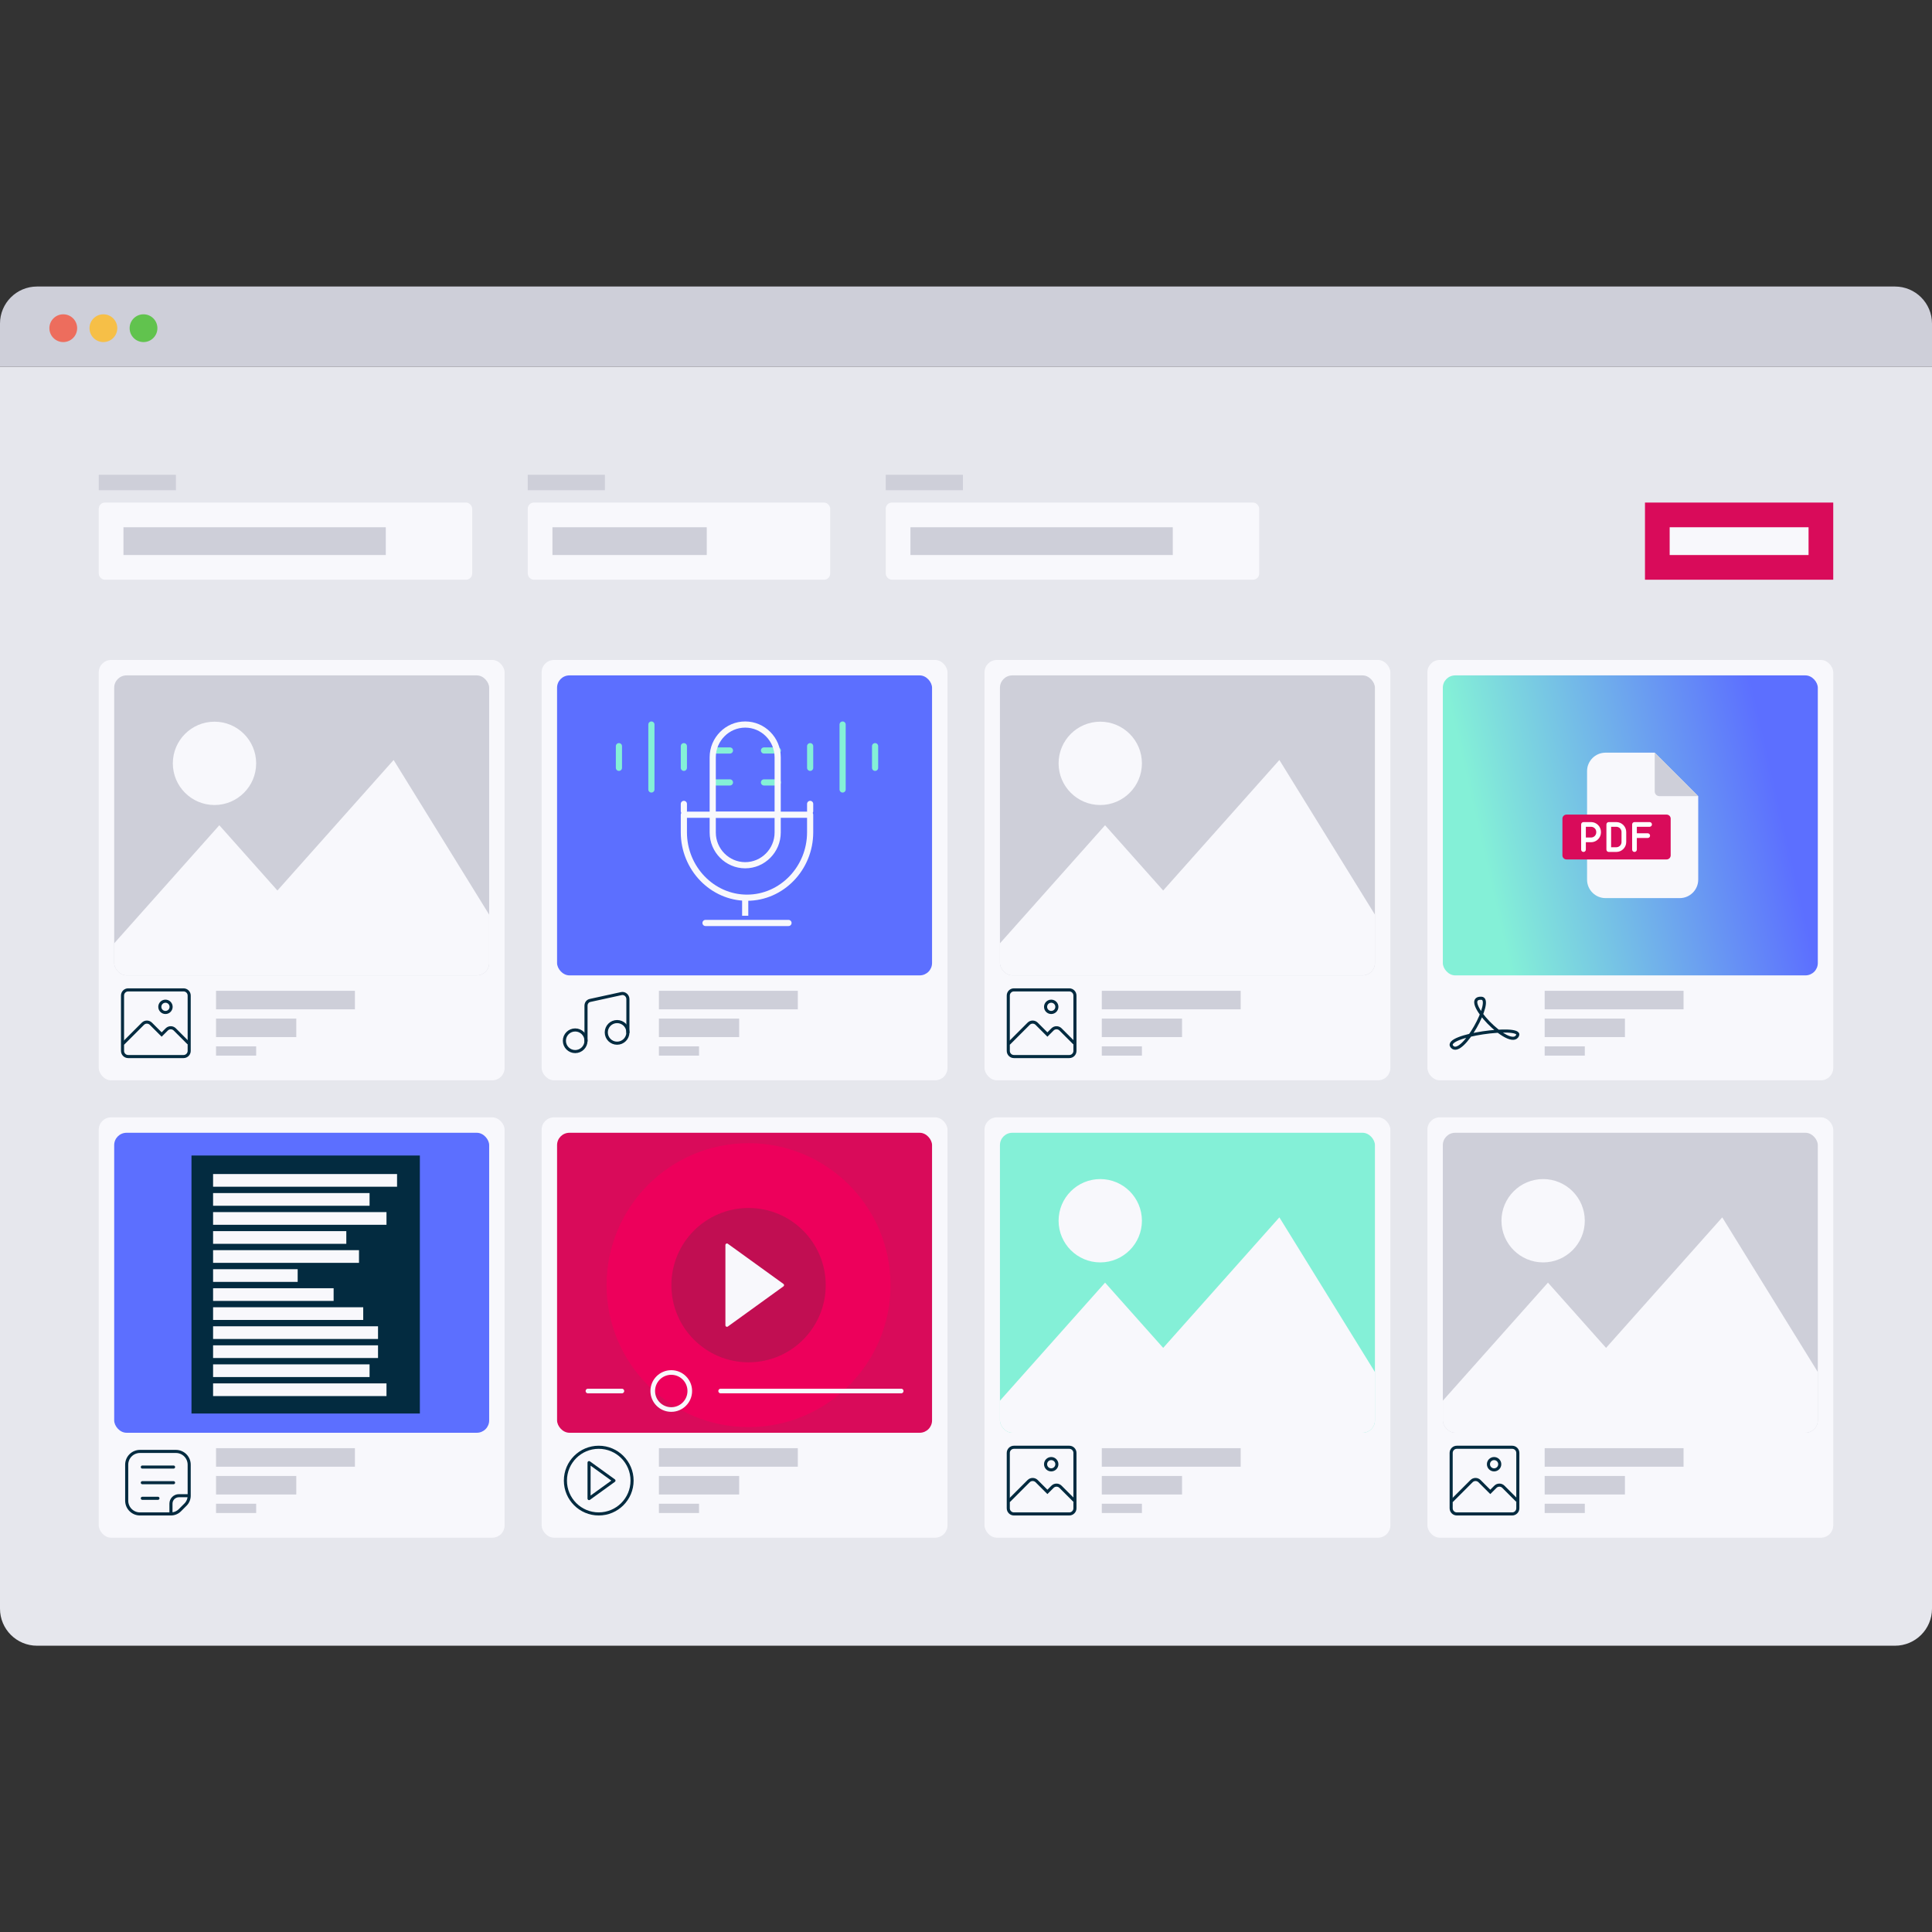 <svg width="472" height="472" viewBox="0 0 472 472" fill="none" xmlns="http://www.w3.org/2000/svg">
<rect x="0" y="0" width="472" height="472" fill="#333333" stroke="none"/>
<path d="M0 79.048C0 74.051 4.051 70 9.048 70H462.952C467.949 70 472 74.051 472 79.048V89.604H0V79.048Z" fill="#CECFD9"/>
<circle cx="15.457" cy="80.179" r="3.393" fill="#ED6D5D"/>
<circle cx="25.259" cy="80.179" r="3.393" fill="#F6BF47"/>
<circle cx="35.061" cy="80.179" r="3.393" fill="#61C34E"/>
<path d="M0 89.604H472V393.011C472 398.008 467.949 402.059 462.952 402.059H9.048C4.051 402.059 0 398.008 0 393.011V89.604Z" fill="#E6E7ED"/>
<rect x="24.128" y="115.994" width="18.85" height="3.77" fill="#CECFD9"/>
<rect x="24.505" y="123.157" width="90.479" height="18.096" rx="1.131" fill="#F8F8FC"/>
<rect x="24.505" y="123.157" width="90.479" height="18.096" rx="1.131" stroke="#F8F8FC" stroke-width="0.754"/>
<rect x="30.16" y="128.812" width="64.09" height="6.786" fill="#CECFD9"/>
<rect x="128.933" y="115.994" width="18.85" height="3.77" fill="#CECFD9"/>
<rect x="129.31" y="123.157" width="73.137" height="18.096" rx="1.131" fill="#F8F8FC"/>
<rect x="129.31" y="123.157" width="73.137" height="18.096" rx="1.131" stroke="#F8F8FC" stroke-width="0.754"/>
<rect x="134.965" y="128.812" width="37.7" height="6.786" fill="#CECFD9"/>
<rect x="216.396" y="115.994" width="18.85" height="3.77" fill="#CECFD9"/>
<rect x="216.773" y="123.157" width="90.479" height="18.096" rx="1.131" fill="#F8F8FC"/>
<rect x="216.773" y="123.157" width="90.479" height="18.096" rx="1.131" stroke="#F8F8FC" stroke-width="0.754"/>
<rect x="222.428" y="128.812" width="64.09" height="6.786" fill="#CECFD9"/>
<rect width="45.994" height="18.85" transform="translate(401.879 122.78)" fill="#D90B5A"/>
<rect x="407.911" y="128.812" width="33.93" height="6.786" fill="#F8F8FC"/>
<rect x="24.128" y="161.233" width="99.15" height="102.694" rx="3.016" fill="#F8F8FC"/>
<g clip-path="url(#clip0_2804_341383)">
<rect x="27.898" y="165.003" width="91.61" height="73.288" rx="3.016" fill="#CECFD9"/>
<path d="M18.096 241.467L53.582 201.613L67.776 217.555L96.164 185.671L130.636 241.467" fill="#F8F8FC"/>
<path d="M52.403 176.313C58.018 176.313 62.581 180.875 62.581 186.492C62.581 192.109 58.018 196.671 52.403 196.671C46.787 196.671 42.224 192.109 42.224 186.492C42.224 180.875 46.787 176.313 52.403 176.313Z" fill="#F8F8FC"/>
</g>
<path d="M44.84 258.122H31.314C30.552 258.122 29.934 257.504 29.934 256.741V243.216C29.934 242.453 30.552 241.835 31.314 241.835H44.84C45.602 241.835 46.22 242.453 46.22 243.216V256.741C46.22 257.504 45.602 258.122 44.84 258.122Z" stroke="#032B40" stroke-width="0.754" stroke-miterlimit="10"/>
<path d="M30.037 254.981L34.91 250.109C35.449 249.57 36.323 249.57 36.862 250.109L39.491 252.739L40.741 251.489C41.28 250.95 42.154 250.95 42.693 251.489L46.065 254.861" stroke="#032B40" stroke-width="0.754" stroke-miterlimit="10"/>
<path d="M39.043 245.976C39.043 246.738 39.661 247.356 40.423 247.356C41.185 247.356 41.803 246.738 41.803 245.976C41.803 245.214 41.185 244.596 40.423 244.596C39.661 244.596 39.043 245.214 39.043 245.976Z" stroke="#032B40" stroke-width="0.754" stroke-miterlimit="10"/>
<rect x="52.78" y="242.062" width="33.93" height="4.524" fill="#CECFD9"/>
<rect x="52.78" y="248.847" width="19.604" height="4.524" fill="#CECFD9"/>
<rect x="52.78" y="255.633" width="9.802" height="2.262" fill="#CECFD9"/>
<rect x="132.326" y="161.233" width="99.15" height="102.694" rx="3.016" fill="#F8F8FC"/>
<rect x="136.096" y="165.003" width="91.61" height="73.288" rx="3.016" fill="#5C6FFF"/>
<path d="M174.944 191.149H178.325" stroke="#84F0D7" stroke-width="1.508" stroke-miterlimit="22.926" stroke-linecap="round" stroke-linejoin="round"/>
<path d="M174.944 183.346H178.325" stroke="#84F0D7" stroke-width="1.508" stroke-miterlimit="22.926" stroke-linecap="round" stroke-linejoin="round"/>
<path d="M186.649 191.149H190.031" stroke="#84F0D7" stroke-width="1.508" stroke-miterlimit="22.926" stroke-linecap="round" stroke-linejoin="round"/>
<path d="M186.649 183.345H190.031" stroke="#84F0D7" stroke-width="1.508" stroke-miterlimit="22.926" stroke-linecap="round" stroke-linejoin="round"/>
<path fill-rule="evenodd" clip-rule="evenodd" d="M197.923 199.043V203.336C197.923 212.125 190.982 219.316 182.498 219.316C174.015 219.316 167.073 212.125 167.073 203.336V199.043H197.923Z" stroke="#F8F8FC" stroke-width="1.508" stroke-miterlimit="22.926" stroke-linecap="round" stroke-linejoin="round"/>
<path fill-rule="evenodd" clip-rule="evenodd" d="M182.058 177.008C186.421 177.008 189.991 180.606 189.991 185.004V203.387C189.991 207.785 186.421 211.384 182.058 211.384C177.695 211.384 174.125 207.785 174.125 203.387V185.004C174.125 180.606 177.695 177.008 182.058 177.008Z" stroke="#F8F8FC" stroke-width="1.508" stroke-miterlimit="22.926" stroke-linecap="round" stroke-linejoin="round"/>
<path d="M182.058 219.316V223.724" stroke="#F8F8FC" stroke-width="1.508" stroke-miterlimit="22.926"/>
<path d="M172.362 225.486H192.635" stroke="#F8F8FC" stroke-width="1.508" stroke-miterlimit="22.926" stroke-linecap="round" stroke-linejoin="round"/>
<path d="M175.007 199.043H189.991" stroke="#F8F8FC" stroke-width="1.508" stroke-miterlimit="22.926" stroke-linecap="round" stroke-linejoin="round"/>
<path d="M159.141 177.008V192.874" stroke="#84F0D7" stroke-width="1.508" stroke-miterlimit="22.926" stroke-linecap="round" stroke-linejoin="round"/>
<path d="M167.073 182.296V187.585" stroke="#84F0D7" stroke-width="1.508" stroke-miterlimit="22.926" stroke-linecap="round" stroke-linejoin="round"/>
<path d="M151.208 182.296V187.585" stroke="#84F0D7" stroke-width="1.508" stroke-miterlimit="22.926" stroke-linecap="round" stroke-linejoin="round"/>
<path d="M205.856 177.008V192.874" stroke="#84F0D7" stroke-width="1.508" stroke-miterlimit="22.926" stroke-linecap="round" stroke-linejoin="round"/>
<path d="M213.789 182.296V187.585" stroke="#84F0D7" stroke-width="1.508" stroke-miterlimit="22.926" stroke-linecap="round" stroke-linejoin="round"/>
<path d="M197.924 182.296V187.585" stroke="#84F0D7" stroke-width="1.508" stroke-miterlimit="22.926" stroke-linecap="round" stroke-linejoin="round"/>
<path d="M167.073 198.162V196.399" stroke="#F8F8FC" stroke-width="1.508" stroke-miterlimit="22.926" stroke-linecap="round" stroke-linejoin="round"/>
<path d="M197.924 198.162V196.399" stroke="#F8F8FC" stroke-width="1.508" stroke-miterlimit="22.926" stroke-linecap="round" stroke-linejoin="round"/>
<path d="M137.882 254.265C137.882 252.807 139.065 251.624 140.524 251.624C141.982 251.624 143.165 252.807 143.165 254.265C143.165 255.724 141.982 256.907 140.524 256.907C139.065 256.907 137.882 255.724 137.882 254.265Z" stroke="#032B40" stroke-width="0.754" stroke-miterlimit="10" stroke-linecap="round" stroke-linejoin="round"/>
<path d="M148.118 252.218C148.118 250.759 149.3 249.577 150.759 249.577C152.218 249.577 153.4 250.759 153.4 252.218C153.4 253.677 152.218 254.859 150.759 254.859C149.3 254.859 148.118 253.677 148.118 252.218Z" stroke="#032B40" stroke-width="0.754" stroke-miterlimit="10" stroke-linecap="round" stroke-linejoin="round"/>
<path d="M143.165 254.332V245.695C143.165 245.074 143.557 244.538 144.165 244.412L151.826 242.737C152.638 242.569 153.4 243.255 153.4 244.085V252.218" stroke="#032B40" stroke-width="0.754" stroke-miterlimit="10" stroke-linecap="round" stroke-linejoin="round"/>
<rect x="160.978" y="242.062" width="33.93" height="4.524" fill="#CECFD9"/>
<rect x="160.978" y="248.847" width="19.604" height="4.524" fill="#CECFD9"/>
<rect x="160.978" y="255.633" width="9.802" height="2.262" fill="#CECFD9"/>
<rect x="240.524" y="161.233" width="99.15" height="102.694" rx="3.016" fill="#F8F8FC"/>
<g clip-path="url(#clip1_2804_341383)">
<rect x="244.294" y="165.003" width="91.61" height="73.288" rx="3.016" fill="#CECFD9"/>
<path d="M234.492 241.467L269.978 201.613L284.172 217.555L312.56 185.671L347.032 241.467" fill="#F8F8FC"/>
<path d="M268.799 176.313C274.415 176.313 278.978 180.875 278.978 186.492C278.978 192.109 274.415 196.671 268.799 196.671C263.184 196.671 258.62 192.109 258.62 186.492C258.62 180.875 263.184 176.313 268.799 176.313Z" fill="#F8F8FC"/>
</g>
<path d="M261.236 258.122H247.71C246.948 258.122 246.33 257.504 246.33 256.741V243.216C246.33 242.453 246.948 241.835 247.71 241.835H261.236C261.998 241.835 262.616 242.453 262.616 243.216V256.741C262.616 257.504 261.998 258.122 261.236 258.122Z" stroke="#032B40" stroke-width="0.754" stroke-miterlimit="10"/>
<path d="M246.433 254.981L251.306 250.109C251.845 249.57 252.719 249.57 253.258 250.109L255.888 252.739L257.137 251.489C257.676 250.95 258.55 250.95 259.089 251.489L262.461 254.861" stroke="#032B40" stroke-width="0.754" stroke-miterlimit="10"/>
<path d="M255.439 245.976C255.439 246.738 256.057 247.356 256.819 247.356C257.582 247.356 258.2 246.738 258.2 245.976C258.2 245.214 257.582 244.596 256.819 244.596C256.057 244.596 255.439 245.214 255.439 245.976Z" stroke="#032B40" stroke-width="0.754" stroke-miterlimit="10"/>
<rect x="269.176" y="242.062" width="33.93" height="4.524" fill="#CECFD9"/>
<rect x="269.176" y="248.847" width="19.604" height="4.524" fill="#CECFD9"/>
<rect x="269.176" y="255.633" width="9.802" height="2.262" fill="#CECFD9"/>
<rect x="348.722" y="161.233" width="99.15" height="102.694" rx="3.016" fill="#F8F8FC"/>
<rect x="352.492" y="165.003" width="91.61" height="73.288" rx="3.016" fill="url(#paint0_linear_2804_341383)"/>
<path fill-rule="evenodd" clip-rule="evenodd" d="M392.232 183.883H404.264L414.885 194.506V214.906C414.885 217.383 412.859 219.412 410.38 219.412H392.232C389.754 219.412 387.728 217.383 387.728 214.906V188.388C387.728 185.911 389.754 183.883 392.232 183.883Z" fill="#F8F8FC"/>
<path fill-rule="evenodd" clip-rule="evenodd" d="M404.263 183.883L414.885 194.506H405.409C404.777 194.506 404.263 193.99 404.263 193.359V183.883Z" fill="#CECFD9"/>
<path fill-rule="evenodd" clip-rule="evenodd" d="M382.698 199.012H407.167C407.712 199.012 408.156 199.456 408.156 200.001V208.977C408.156 209.521 407.712 209.966 407.167 209.966H382.698C382.154 209.966 381.709 209.521 381.709 208.977V200.001C381.709 199.456 382.154 199.012 382.698 199.012Z" fill="#D90B5A"/>
<path d="M388.705 200.842H386.859C386.542 200.842 386.285 201.099 386.285 201.416V204.441V205.186V207.56C386.285 207.877 386.542 208.134 386.859 208.134C387.176 208.134 387.433 207.877 387.433 207.56V205.76H388.705C390.039 205.76 391.124 204.675 391.124 203.341V203.262C391.124 201.928 390.039 200.842 388.705 200.842ZM389.977 203.341C389.977 204.042 389.406 204.613 388.705 204.613H387.433V204.441V201.989H388.705C389.406 201.989 389.977 202.56 389.977 203.261V203.341H389.977ZM394.877 200.842H393.032C392.715 200.842 392.458 201.099 392.458 201.416V207.56C392.458 207.877 392.715 208.134 393.032 208.134H394.877C396.211 208.134 397.297 207.048 397.297 205.714V203.262C397.297 201.928 396.211 200.842 394.877 200.842ZM396.149 205.714C396.149 206.416 395.579 206.986 394.877 206.986H393.605V201.989H394.877C395.579 201.989 396.149 202.56 396.149 203.261V205.714ZM399.889 201.989V203.577H402.548C402.865 203.577 403.122 203.834 403.122 204.151C403.122 204.468 402.865 204.725 402.548 204.725H399.889V207.56C399.889 207.877 399.633 208.134 399.316 208.134C398.999 208.134 398.742 207.877 398.742 207.56V201.416C398.742 201.099 398.999 200.842 399.316 200.842H403.007C403.324 200.842 403.581 201.099 403.581 201.416C403.581 201.733 403.324 201.989 403.007 201.989H399.889Z" fill="white"/>
<path d="M354.723 255.705C352.385 252.941 371.862 250.385 370.77 252.937C369.092 256.858 356.403 243.646 361.907 243.874C365.091 244.006 357.175 258.605 354.723 255.705Z" stroke="#032B40" stroke-width="0.754" stroke-miterlimit="10" stroke-linecap="round" stroke-linejoin="round"/>
<rect x="377.374" y="242.062" width="33.93" height="4.524" fill="#CECFD9"/>
<rect x="377.374" y="248.847" width="19.604" height="4.524" fill="#CECFD9"/>
<rect x="377.374" y="255.633" width="9.802" height="2.262" fill="#CECFD9"/>
<rect x="24.128" y="272.975" width="99.15" height="102.694" rx="3.016" fill="#F8F8FC"/>
<rect x="27.898" y="276.745" width="91.61" height="73.288" rx="3.016" fill="#5C6FFF"/>
<rect width="55.795" height="63.028" transform="translate(46.78 282.301)" fill="#032B40"/>
<rect x="52.058" y="286.825" width="44.946" height="3.1" fill="#F8F8FC"/>
<rect x="52.058" y="291.475" width="38.23" height="3.1" fill="#F8F8FC"/>
<rect x="52.058" y="296.124" width="42.363" height="3.1" fill="#F8F8FC"/>
<rect x="52.058" y="300.774" width="32.547" height="3.1" fill="#F8F8FC"/>
<rect x="52.058" y="305.423" width="35.647" height="3.1" fill="#F8F8FC"/>
<rect x="52.058" y="310.073" width="20.665" height="3.1" fill="#F8F8FC"/>
<rect x="52.058" y="314.723" width="29.448" height="3.1" fill="#F8F8FC"/>
<rect x="52.058" y="319.372" width="36.68" height="3.1" fill="#F8F8FC"/>
<rect x="52.058" y="324.021" width="40.297" height="3.1" fill="#F8F8FC"/>
<rect x="52.058" y="328.671" width="40.297" height="3.1" fill="#F8F8FC"/>
<rect x="52.058" y="333.321" width="38.23" height="3.1" fill="#F8F8FC"/>
<rect x="52.058" y="337.971" width="42.363" height="3.1" fill="#F8F8FC"/>
<path d="M46.22 365.41H43.708C42.636 365.41 41.767 366.278 41.767 367.35V369.863M46.22 365.41C46.22 366.224 45.896 367.006 45.32 367.582L43.939 368.963C43.363 369.539 42.581 369.863 41.767 369.863M46.22 365.41V357.834C46.22 356.975 45.879 356.151 45.271 355.543C44.664 354.936 43.84 354.594 42.98 354.594H34.191C33.332 354.594 32.508 354.936 31.901 355.543C31.293 356.151 30.952 356.975 30.952 357.834V366.623C30.952 367.482 31.293 368.306 31.901 368.914C32.508 369.521 33.332 369.863 34.191 369.863H41.131H41.767M34.769 366.046H38.586M34.769 358.412H42.403M34.769 362.229H42.403" stroke="#032B40" stroke-width="0.754" stroke-miterlimit="10" stroke-linecap="round" stroke-linejoin="round"/>
<rect x="52.78" y="353.803" width="33.93" height="4.524" fill="#CECFD9"/>
<rect x="52.78" y="360.589" width="19.604" height="4.524" fill="#CECFD9"/>
<rect x="52.78" y="367.375" width="9.802" height="2.262" fill="#CECFD9"/>
<rect x="132.326" y="272.975" width="99.15" height="102.694" rx="3.016" fill="#F8F8FC"/>
<rect x="136.096" y="276.745" width="91.61" height="73.288" rx="3.016" fill="#D90B5A"/>
<circle cx="182.876" cy="313.969" r="34.684" fill="#ED005B"/>
<circle cx="182.876" cy="313.969" r="18.85" fill="#C10E52"/>
<path d="M177.598 304.167V323.771L191.17 313.969L177.598 304.167Z" fill="#F8F8FC" stroke="#F8F8FC" stroke-width="0.754" stroke-miterlimit="10" stroke-linecap="round" stroke-linejoin="round"/>
<path d="M176.058 339.833H220.167" stroke="#F8F8FC" stroke-width="1.131" stroke-miterlimit="10" stroke-linecap="round" stroke-linejoin="round"/>
<path d="M168.518 339.832C168.518 342.331 166.493 344.356 163.994 344.356C161.496 344.356 159.47 342.331 159.47 339.832C159.47 337.334 161.496 335.309 163.994 335.309C166.493 335.309 168.518 337.334 168.518 339.832Z" stroke="#F8F8FC" stroke-width="1.131" stroke-miterlimit="10" stroke-linecap="round" stroke-linejoin="round"/>
<path d="M143.636 339.833H151.93" stroke="#F8F8FC" stroke-width="1.131" stroke-miterlimit="10" stroke-linecap="round" stroke-linejoin="round"/>
<path d="M154.418 361.72C154.418 366.217 150.772 369.863 146.275 369.863C141.778 369.863 138.132 366.217 138.132 361.72C138.132 357.223 141.778 353.577 146.275 353.577C150.772 353.577 154.418 357.223 154.418 361.72Z" stroke="#032B40" stroke-width="0.754" stroke-miterlimit="10" stroke-linecap="round" stroke-linejoin="round"/>
<path d="M143.91 357.328V366.113L149.992 361.72L143.91 357.328Z" stroke="#032B40" stroke-width="0.754" stroke-miterlimit="10" stroke-linecap="round" stroke-linejoin="round"/>
<rect x="160.978" y="353.803" width="33.93" height="4.524" fill="#CECFD9"/>
<rect x="160.978" y="360.589" width="19.604" height="4.524" fill="#CECFD9"/>
<rect x="160.978" y="367.375" width="9.802" height="2.262" fill="#CECFD9"/>
<rect x="240.524" y="272.975" width="99.15" height="102.694" rx="3.016" fill="#F8F8FC"/>
<g clip-path="url(#clip2_2804_341383)">
<rect x="244.294" y="276.745" width="91.61" height="73.288" rx="3.016" fill="#84F0D7"/>
<path d="M234.492 353.208L269.978 313.355L284.172 329.296L312.56 297.413L347.032 353.208" fill="#F8F8FC"/>
<path d="M268.799 288.055C274.415 288.055 278.978 292.617 278.978 298.234C278.978 303.851 274.415 308.413 268.799 308.413C263.184 308.413 258.62 303.851 258.62 298.234C258.62 292.617 263.184 288.055 268.799 288.055Z" fill="#F8F8FC"/>
</g>
<path d="M261.236 369.863H247.71C246.948 369.863 246.33 369.245 246.33 368.483V354.957C246.33 354.195 246.948 353.577 247.71 353.577H261.236C261.998 353.577 262.616 354.195 262.616 354.957V368.483C262.616 369.245 261.998 369.863 261.236 369.863Z" stroke="#032B40" stroke-width="0.754" stroke-miterlimit="10"/>
<path d="M246.433 366.723L251.306 361.851C251.845 361.312 252.719 361.312 253.258 361.851L255.888 364.48L257.137 363.231C257.676 362.692 258.55 362.692 259.089 363.231L262.461 366.602" stroke="#032B40" stroke-width="0.754" stroke-miterlimit="10"/>
<path d="M255.439 357.717C255.439 358.48 256.057 359.098 256.819 359.098C257.582 359.098 258.2 358.48 258.2 357.717C258.2 356.955 257.582 356.337 256.819 356.337C256.057 356.337 255.439 356.955 255.439 357.717Z" stroke="#032B40" stroke-width="0.754" stroke-miterlimit="10"/>
<rect x="269.176" y="353.803" width="33.93" height="4.524" fill="#CECFD9"/>
<rect x="269.176" y="360.589" width="19.604" height="4.524" fill="#CECFD9"/>
<rect x="269.176" y="367.375" width="9.802" height="2.262" fill="#CECFD9"/>
<rect x="348.722" y="272.975" width="99.15" height="102.694" rx="3.016" fill="#F8F8FC"/>
<g clip-path="url(#clip3_2804_341383)">
<rect x="352.492" y="276.745" width="91.61" height="73.288" rx="3.016" fill="#CECFD9"/>
<path d="M342.69 353.208L378.176 313.355L392.37 329.296L420.758 297.413L455.23 353.208" fill="#F8F8FC"/>
<path d="M376.997 288.055C382.613 288.055 387.176 292.617 387.176 298.234C387.176 303.851 382.613 308.413 376.997 308.413C371.382 308.413 366.818 303.851 366.818 298.234C366.818 292.617 371.382 288.055 376.997 288.055Z" fill="#F8F8FC"/>
</g>
<path d="M369.434 369.863H355.908C355.146 369.863 354.528 369.245 354.528 368.483V354.957C354.528 354.195 355.146 353.577 355.908 353.577H369.434C370.196 353.577 370.814 354.195 370.814 354.957V368.483C370.814 369.245 370.196 369.863 369.434 369.863Z" stroke="#032B40" stroke-width="0.754" stroke-miterlimit="10"/>
<path d="M354.631 366.723L359.504 361.851C360.043 361.312 360.917 361.312 361.456 361.851L364.086 364.48L365.335 363.231C365.874 362.692 366.748 362.692 367.287 363.231L370.659 366.602" stroke="#032B40" stroke-width="0.754" stroke-miterlimit="10"/>
<path d="M363.637 357.717C363.637 358.48 364.255 359.098 365.017 359.098C365.78 359.098 366.398 358.48 366.398 357.717C366.398 356.955 365.78 356.337 365.017 356.337C364.255 356.337 363.637 356.955 363.637 357.717Z" stroke="#032B40" stroke-width="0.754" stroke-miterlimit="10"/>
<rect x="377.374" y="353.803" width="33.93" height="4.524" fill="#CECFD9"/>
<rect x="377.374" y="360.589" width="19.604" height="4.524" fill="#CECFD9"/>
<rect x="377.374" y="367.375" width="9.802" height="2.262" fill="#CECFD9"/>
<defs>
<linearGradient id="paint0_linear_2804_341383" x1="352.492" y1="165.003" x2="423.86" y2="148.726" gradientUnits="userSpaceOnUse">
<stop stop-color="#84F0D7"/>
<stop offset="1" stop-color="#5C6FFF"/>
</linearGradient>
<clipPath id="clip0_2804_341383">
<rect x="27.898" y="165.003" width="91.61" height="73.288" rx="3.016" fill="white"/>
</clipPath>
<clipPath id="clip1_2804_341383">
<rect x="244.294" y="165.003" width="91.61" height="73.288" rx="3.016" fill="white"/>
</clipPath>
<clipPath id="clip2_2804_341383">
<rect x="244.294" y="276.745" width="91.61" height="73.288" rx="3.016" fill="white"/>
</clipPath>
<clipPath id="clip3_2804_341383">
<rect x="352.492" y="276.745" width="91.61" height="73.288" rx="3.016" fill="white"/>
</clipPath>
</defs>
</svg>
